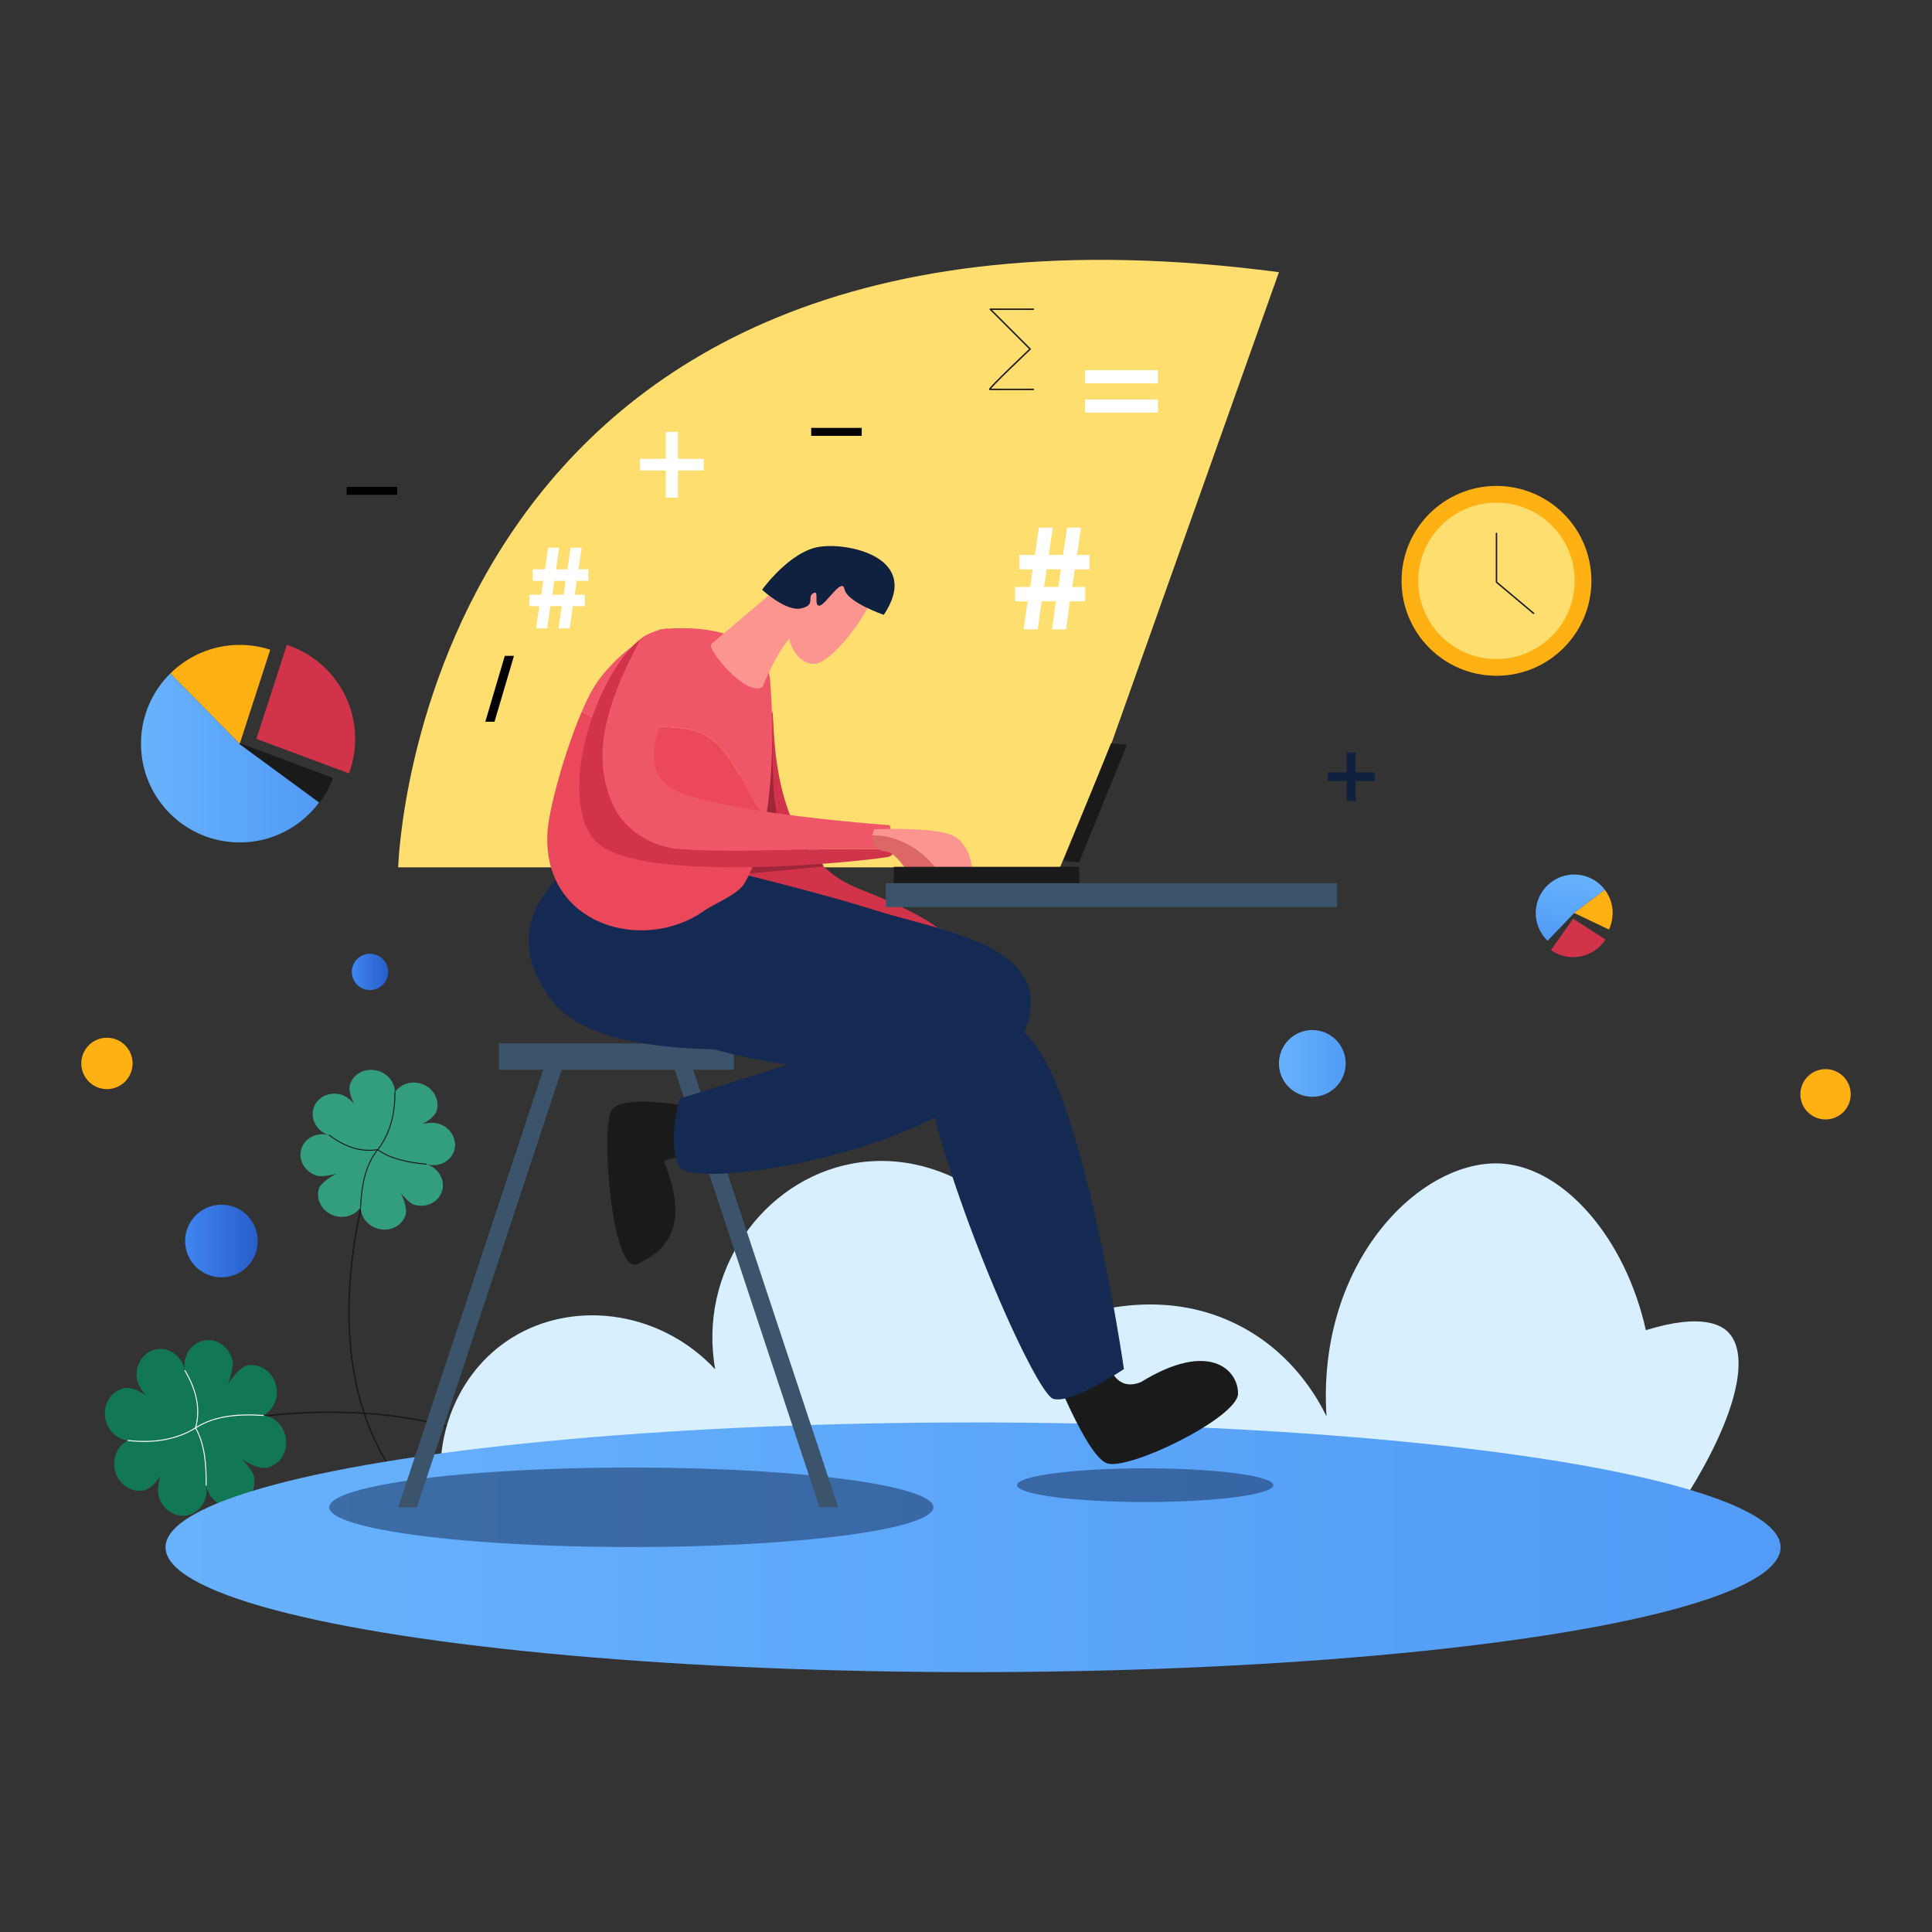 <?xml version="1.0" encoding="utf-8"?>
<svg xmlns="http://www.w3.org/2000/svg" id="Layer_1" style="enable-background:new 0 0 4000 4000;" version="1.1" viewBox="0 0 4000 4000" x="0px" y="0px">
<rect x="0" y="0" width="4000" height="4000" fill="#333333" stroke="none"/>
<style type="text/css">
	
		.Graphic_x0020_Style_x0020_27{fill:#1A1A1A;stroke:#1A1A1A;stroke-width:2;stroke-linecap:round;stroke-linejoin:round;stroke-miterlimit:10;}
	.Graphic_x0020_Style_x0020_139{fill:#3B546B;}
	.Graphic_x0020_Style_x0020_115{fill:url(#SVGID_1_);}
	.Graphic_x0020_Style_x0020_122{fill:#FFB114;}
	.Graphic_x0020_Style_x0020_128{fill:#102140;}
	.Graphic_x0020_Style_x0020_127{fill:#EB485C;}
	.Graphic_x0020_Style_x0020_126{fill:#D1334A;}
	.Graphic_x0020_Style_x0020_121{fill:#FFDE70;}
	
		.Graphic_x0020_Style_x0020_95{fill:none;stroke:#1A1A1A;stroke-width:3;stroke-linecap:round;stroke-linejoin:round;stroke-miterlimit:10;}
	.Graphic_x0020_Style_x0020_113{fill:#FFFFFF;}
	.Graphic_x0020_Style_x0020_114{fill:#D1334A;}
	
		.Graphic_x0020_Style_x0020_118{fill:#1A1A1A;stroke:#1A1A1A;stroke-width:2;stroke-linecap:round;stroke-linejoin:round;stroke-miterlimit:10;}
	
		.Graphic_x0020_Style_x0020_119{fill:none;stroke:#1A1A1A;stroke-width:3;stroke-linecap:round;stroke-linejoin:round;stroke-miterlimit:10;}
	.Graphic_x0020_Style_x0020_123{fill:url(#SVGID_2_);}
	.Graphic_x0020_Style_x0020_124{fill:#DB6767;}
	.Graphic_x0020_Style_x0020_125{fill:#3B546B;}
	
		.Graphic_x0020_Style_x0020_132{fill:none;stroke:#FFFFFF;stroke-width:2;stroke-linecap:round;stroke-linejoin:round;stroke-miterlimit:10;}
	
		.Graphic_x0020_Style_x0020_133{fill:none;stroke:#1A1A1A;stroke-width:3;stroke-linecap:round;stroke-linejoin:round;stroke-miterlimit:10;}
	
		.Graphic_x0020_Style_x0020_135{fill:none;stroke:#1A1A1A;stroke-width:2;stroke-linecap:round;stroke-linejoin:round;stroke-miterlimit:10;}
	.st0{fill:#FFDE70;}
	.st1{fill:#339E7E;}
	.st2{fill:#127755;}
	.st3{fill:#D7EFFF;}
	.st4{fill:url(#SVGID_3_);}
	.st5{opacity:0.5;fill:#152A52;}
	.st6{fill:#1A1A1A;}
	.st7{fill:#152A52;}
	.st8{fill:#9D2638;}
	.st9{fill:#EF5668;}
	.st10{fill:#FC9590;}
	.st11{fill:#102140;}
	.st12{fill:url(#SVGID_4_);}
	.st13{fill:url(#SVGID_5_);}
	.st14{fill:#FFB114;}
	.st15{fill:url(#SVGID_6_);}
	.st16{fill:url(#SVGID_7_);}
	.st17{fill:url(#SVGID_8_);}
</style>
<linearGradient gradientUnits="userSpaceOnUse" id="SVGID_1_" x1="0" x2="1" y1="0" y2="0">
	<stop offset="0" style="stop-color:#4085F0"/>
	<stop offset="1" style="stop-color:#275DC9"/>
</linearGradient>
<linearGradient gradientUnits="userSpaceOnUse" id="SVGID_2_" x1="0" x2="1" y1="0" y2="0">
	<stop offset="0" style="stop-color:#68B2FC"/>
	<stop offset="1" style="stop-color:#529BF7"/>
</linearGradient>
<g>
	<path class="st0" d="M2647.9,563.5l-346.9,976.2l-106.3,256H824.4C824.4,1795.7,863.2,328.3,2647.9,563.5z"/>
	<g>
		<path class="Graphic_x0020_Style_x0020_133" d="M782.1,2380.2c0,0-150.8,389.3,27,660.8"/>
		<g>
			<path class="st1" d="M940.4,2381.8c-6.9,23.2-32.8,35.9-57.8,28.5c25,7.5,39.7,32.4,32.7,55.5c-6.9,23.2-32.8,35.9-57.8,28.5&#xA;				c-9.1-2.7-22.7-18.1-28.5-24.5c6.3,10.3,14.4,33.1,10.8,45.1c-5.8,19.6-25.1,31.8-46,30.8c-4.1-0.2-8.2-0.9-12.3-2.1&#xA;				c-4.1-1.2-8-2.9-11.5-5c-14.5-8.6-23.4-23.7-23.3-39.5c-8.6,13.3-24.3,21-41.2,20.3c-4.1-0.2-8.2-0.9-12.3-2.1&#xA;				c-4.1-1.2-8-2.9-11.5-5c-18-10.7-27.4-31.4-21.6-51c3.6-12,26.3-26.3,37.2-31.4c-8.4,2.2-31.6,7.2-40.7,4.5&#xA;				c-25-7.5-39.7-32.3-32.7-55.5c6.9-23.2,32.8-35.9,57.9-28.5c-25-7.5-39.7-32.4-32.8-55.5c6.9-23.2,32.8-35.9,57.8-28.5&#xA;				c9.1,2.7,21.2,12.4,27,18.8c-6.3-10.3-12.9-27.4-9.3-39.4c5.9-19.6,25.1-31.8,46-30.8c4.1,0.2,8.2,0.9,12.3,2.1&#xA;				c4.1,1.2,8,2.9,11.5,5c14.5,8.6,23.4,23.7,23.3,39.5c8.5-13.3,24.3-21,41.2-20.3c4.1,0.2,8.2,0.9,12.3,2.1c4.1,1.2,8,2.9,11.5,5&#xA;				c18,10.7,27.4,31.4,21.5,51c-3.6,12-18.9,22.4-29.9,27.6c8.4-2.2,24.3-3.4,33.4-0.6C932.7,2333.7,947.4,2358.6,940.4,2381.8z"/>
			<path class="Graphic_x0020_Style_x0020_135" d="M681.6,2350.2c31.1,23.3,64.1,35.8,100.5,30c-25.4,31.2-33.6,73-35.5,118.8"/>
			<path class="Graphic_x0020_Style_x0020_135" d="M817.6,2261.5c0.4,49-11.9,88.2-35.5,118.8c26,18.9,61.6,26.4,100.5,30"/>
		</g>
	</g>
	<g>
		<path class="Graphic_x0020_Style_x0020_133" d="M404.9,2956.4c0,0,463.4-124.3,751.6,112.4"/>
		<g>
			<path class="st2" d="M387.1,3137.5c27.3-5,45.1-33.1,39.6-62.6c5.5,29.5,32.1,49.3,59.4,44.3c27.4-5.1,45.1-33.1,39.7-62.6&#xA;				c-2-10.7-17.9-28.2-24.5-35.6c11,8.5,36.1,20.5,50.2,17.9c23.1-4.3,39.4-24.8,40.9-48.8c0.3-4.7,0-9.5-0.9-14.4&#xA;				c-0.9-4.9-2.4-9.4-4.3-13.7c-8-17.6-24.2-29.7-42.3-31.5c16.2-8.1,27-25.2,28.2-44.5c0.3-4.7,0-9.5-0.9-14.4&#xA;				c-0.9-4.9-2.4-9.4-4.3-13.7c-10-21.9-32.5-35.2-55.6-30.9c-14.1,2.6-33.3,26.8-40.5,38.6c3.5-9.3,12.1-35.3,10.1-46&#xA;				c-5.4-29.5-32.1-49.3-59.4-44.3c-27.3,5.1-45.1,33.1-39.6,62.6c-5.5-29.5-32.1-49.4-59.4-44.3c-27.4,5.1-45.1,33.1-39.7,62.6&#xA;				c2,10.7,11.6,25.8,18.2,33.2c-11-8.5-29.7-18.1-43.9-15.5c-23.1,4.3-39.4,24.8-40.9,48.8c-0.3,4.7,0,9.5,0.9,14.4&#xA;				c0.9,4.9,2.4,9.4,4.3,13.7c8,17.6,24.2,29.7,42.3,31.5c-16.2,8.1-27,25.2-28.2,44.5c-0.3,4.7,0,9.5,0.9,14.4&#xA;				c0.9,4.9,2.4,9.4,4.3,13.7c10,21.9,32.5,35.2,55.6,30.9c14.1-2.6,28-18.9,35.2-30.7c-3.5,9.3-6.8,27.4-4.9,38.1&#xA;				C333.2,3122.7,359.8,3142.6,387.1,3137.5z"/>
			<path class="Graphic_x0020_Style_x0020_132" d="M383,2837.9c22.8,38.4,33,77.7,21.9,118.5c38.7-25.2,87.6-29.3,140.1-25.9"/>
			<path class="Graphic_x0020_Style_x0020_132" d="M264.8,2982.3c55.9,6.5,102.2-2.7,140.1-25.9c18.4,32,22.5,73.7,21.9,118.5"/>
		</g>
	</g>
	<path class="st3" d="M921.1,3127.2c-31.5-135.5,19.3-274.7,125.7-348.9c128.5-89.6,316.3-69.3,434,56.8&#xA;		c-36.3-201.6,98-391.7,283.9-426c198.5-36.6,402.5,114.2,421.9,332.7c22.4-10.2,209.4-91.8,389.4,8.1&#xA;		c102.5,56.8,151.7,144.2,170.4,182.6c-20.9-322.8,198.5-536.2,365.1-523.3c126.7,9.8,253.2,152.8,296.1,344.8&#xA;		c120.6-37.5,159-7.5,170.4,4.1c54.9,56,2.9,218.6-133.9,409.7C2603.2,3154.2,1762.2,3140.7,921.1,3127.2z"/>
	<linearGradient gradientUnits="userSpaceOnUse" id="SVGID_3_" x1="342.639" x2="3686.503" y1="3203.453" y2="3203.453">
		<stop offset="0" style="stop-color:#68B2FC"/>
		<stop offset="1" style="stop-color:#529BF7"/>
	</linearGradient>
	<ellipse class="st4" cx="2014.6" cy="3203.5" rx="1671.9" ry="258.5"/>
	<ellipse class="st5" cx="1307.1" cy="3120.7" rx="625.4" ry="82.3"/>
	<ellipse class="st5" cx="2371" cy="3074.9" rx="265.3" ry="34.9"/>
	<g>
		<polygon class="Graphic_x0020_Style_x0020_139" points="1133,2189.5 824.4,3120.7 863.2,3120.7 1168.8,2196.9"/>
		<polygon class="Graphic_x0020_Style_x0020_139" points="1426.8,2189.5 1735.4,3120.7 1696.6,3120.7 1391,2196.9"/>
		<rect class="Graphic_x0020_Style_x0020_125" height="54.3" width="486.4" x="1032.9" y="2160.5"/>
	</g>
	<g>
		<path class="st6" d="M1433.1,2291.6c0,0-141-27.3-165.9,5.6c-24.9,32.9-0.6,345.2,52.7,319.7c53.4-25.5,112.2-70,54.5-213.8&#xA;			c88.3-23.1,88.3-23.1,88.3-23.1L1433.1,2291.6z"/>
		<path class="st6" d="M2178.6,2832c0,0,69.2,178.8,111.9,197.1c42.7,18.3,272.3-93.9,272.7-143.7c0.4-49.8-60.3-110.7-200.9-24&#xA;			c-59.6,24.5-71.4-51.8-71.4-51.8L2178.6,2832z"/>
		<path class="st7" d="M2135,2152.7c112.2,129.5,192,681.8,192,681.8s-109.2,73.3-146.4,61.6c-37.2-11.7-219.6-424.1-267.5-676.8&#xA;			c-280.4,10.9-952.2-58.3-648.8-554.7c203.6,108.6,207.6,140.3,207.6,140.3S2022.9,2023.3,2135,2152.7z"/>
		<path class="Graphic_x0020_Style_x0020_126" d="M1598.8,1472.5c7.3,22.6-12.3,292.3,180.5,368c239.1,93.9,190.5,130.8,190.5,130.8&#xA;			l-392-79.4l-153.5-79.8L1598.8,1472.5z"/>
		<path class="st8" d="M1581.4,1670.9l17.3-169.4c0,0,0.8,130.5,4.3,150.2c3.5,19.7,6.4,47.6,6.4,47.6l-20.3-7.6L1581.4,1670.9z"/>
		<path class="st8" d="M1552.3,1792.2c-0.4,1.3-2.9,16.5-2.9,16.5l155.9-14.7l-6.1-12.3L1552.3,1792.2z"/>
		<path class="st7" d="M1285.2,1729.8c0,0-307.9,127.9-141.1,343.6c127,164.2,664.1,75.2,664.1,75.2l-401.3,126.1&#xA;			c0,0-27.4,95.7,0.9,142.6c28.2,46.9,580.9-30.3,700-252.6c109-203.4-145.5-232.6-296.4-280.3c-150.9-47.7-402.1-105.5-402.1-105.5"/>
		<path class="Graphic_x0020_Style_x0020_127" d="M1563.1,1663.2c-36.6-61-63.5-141.6-139.1-153.8c-75.6-11.5-153.3,7.2-219.1-36.9&#xA;			c-35,81.4-69.4,203.7-71.6,253.9c-2.3,50.8,10.9,92.2,33.9,123.8c63.1,87,200.1,100.3,291.7,34.7c17.2-12.3,68.8-33.2,81.9-55.2&#xA;			c22.8-38.3,37-88.3,45.7-140.6C1577.8,1682.2,1569.9,1673.7,1563.1,1663.2z"/>
		<path class="st9" d="M1593.8,1401.7c-29-126.2-226.5-98.6-226.5-98.6s-79.3,33.6-133.3,112.7c-9.3,13.9-19.2,33.7-29.2,56.7&#xA;			c65.8,44.1,143.5,25.4,219.1,36.9c75.7,12.2,102.5,92.7,139.1,153.8c6.8,10.5,14.7,19,23.4,25.9&#xA;			C1609,1553,1593.8,1401.7,1593.8,1401.7z"/>
		<path class="st9" d="M1841.7,1708.5c0,0-325.8-23.1-436.1-68.8c-110.3-45.6-10.8-192.1-10.8-192.1l-12.6-146.1&#xA;			c-22.7,1-47.8,15.3-47.8,15.3c-2.8,1.9-5.7,3.9-8.5,6.1c-54.3,103.7-107.5,223.5-60.6,335.2c22,58.6,85.4,97.6,146.4,100.1&#xA;			c146.4,9.2,292.9-5.3,439.3,0.9C1854,1739.8,1841.7,1708.5,1841.7,1708.5z"/>
		<path class="Graphic_x0020_Style_x0020_114" d="M1411.8,1758.4c-61-2.4-124.5-41.5-146.4-100.1c-46.9-111.7,6.3-231.5,60.6-335.2&#xA;			c-89.8,70.4-171.7,313.4-98.6,412.3c75.4,102,588.8,45.1,613.1,38.3c6.5-1.8,9.6-7.4,10.7-14.5&#xA;			C1704.6,1753.1,1558.2,1767.5,1411.8,1758.4z"/>
		<path class="st10" d="M1972.5,1729.8c-38.7-18.3-162.1-12.9-162.1-12.9c-2.3,4.7-3.7,9-4.3,13c57.3-0.1,103.3,29.1,135.2,71.7&#xA;			l72.1,2.2C2013.3,1803.9,2011.2,1748.1,1972.5,1729.8z"/>
		<path class="Graphic_x0020_Style_x0020_124" d="M1806,1729.9c-3.8,22.1,14.5,32.7,29,33.2c17.2,0.5,40.5,36.5,40.5,36.5l65.7,2&#xA;			C1909.3,1759,1863.3,1729.8,1806,1729.9z"/>
		<path class="st10" d="M1636.4,1194.7l-163.8,138.7c-9.9,9.9,71.5,110.1,106.2,89c30.4-75.1,55.1-99.6,55.1-99.6&#xA;			s10.3,49.3,50.6,51.7c40.2,2.4,142.8-139.1,129-176.4C1799.8,1160.7,1753.8,1121.2,1636.4,1194.7z"/>
		<path class="st11" d="M1829.8,1273c0,0-76-26.2-81.2-52.8c-5.1-26.7-38.5,31.9-51.8,33.7s0.7-34.6-13.2-25.6&#xA;			c-13.9,9,6.4,23.9-24.8,31.3c-31.2,7.5-81-38.6-81-38.6s57.5-80.3,119.7-89.1C1759.8,1122.9,1908.2,1155.8,1829.8,1273z"/>
	</g>
	<linearGradient gradientUnits="userSpaceOnUse" id="SVGID_4_" x1="383.397" x2="533.702" y1="2569.408" y2="2569.408">
		<stop offset="0" style="stop-color:#4085F0"/>
		<stop offset="1" style="stop-color:#275DC9"/>
	</linearGradient>
	<path class="st12" d="M533.7,2569.4c0,41.5-33.6,75.2-75.2,75.2s-75.2-33.7-75.2-75.2s33.6-75.2,75.2-75.2&#xA;		S533.7,2527.9,533.7,2569.4z"/>
	<linearGradient gradientUnits="userSpaceOnUse" id="SVGID_5_" x1="728.491" x2="803.643" y1="2012.246" y2="2012.246">
		<stop offset="0" style="stop-color:#4085F0"/>
		<stop offset="1" style="stop-color:#275DC9"/>
	</linearGradient>
	<path class="st13" d="M803.6,2012.2c0,20.8-16.8,37.6-37.6,37.6c-20.8,0-37.6-16.8-37.6-37.6c0-20.8,16.8-37.6,37.6-37.6&#xA;		C786.8,1974.7,803.6,1991.5,803.6,2012.2z"/>
	<ellipse class="st14" cx="221.4" cy="2201.7" rx="53.1" ry="53.2"/>
	<linearGradient gradientUnits="userSpaceOnUse" id="SVGID_6_" x1="2647.943" x2="2786.096" y1="2201.712" y2="2201.712">
		<stop offset="0" style="stop-color:#68B2FC"/>
		<stop offset="1" style="stop-color:#529BF7"/>
	</linearGradient>
	<ellipse class="st15" cx="2717" cy="2201.7" rx="69.1" ry="69.1"/>
	<ellipse class="st14" cx="3779.6" cy="2265.6" rx="52.1" ry="52.1"/>
	<g>
		<ellipse class="Graphic_x0020_Style_x0020_122" cx="3098.3" cy="1202.6" rx="196.5" ry="196.5"/>
		<ellipse class="Graphic_x0020_Style_x0020_121" cx="3098.3" cy="1202.6" rx="161.9" ry="161.9"/>
		<polyline class="Graphic_x0020_Style_x0020_119" points="3098.3,1104.4 3098.3,1205.3 3175.1,1269.8"/>
	</g>
	<g>
		<path class="Graphic_x0020_Style_x0020_114" d="M735.3,1529.8c0,25.1-4.5,49.2-12.8,71.4l-191.7-71.4l63.1-194.6&#xA;			C676,1361.8,735.3,1438.9,735.3,1529.8z"/>
		<linearGradient gradientUnits="userSpaceOnUse" id="SVGID_7_" x1="291.921" x2="661.226" y1="1569.201" y2="1569.201">
			<stop offset="0" style="stop-color:#68B2FC"/>
			<stop offset="1" style="stop-color:#529BF7"/>
		</linearGradient>
		<path class="st16" d="M661.2,1660.7c-37.2,50.6-97.2,83.5-164.8,83.5c-112.9,0-204.5-91.6-204.5-204.5c0-57,23.3-108.5,60.9-145.6&#xA;			l143.6,145.6L661.2,1660.7z"/>
		<path class="Graphic_x0020_Style_x0020_122" d="M559.5,1345.2l-63.1,194.6l-143.6-145.6c36.9-36.5,87.6-59,143.6-59&#xA;			C518.4,1335.2,539.7,1338.7,559.5,1345.2z"/>
		<path class="Graphic_x0020_Style_x0020_118" d="M688.1,1611.1c-6.6,17.9-15.7,34.5-26.8,49.6l-164.8-121L688.1,1611.1z"/>
	</g>
	<g>
		<path class="Graphic_x0020_Style_x0020_114" d="M3236.7,1979c-9.5-2.5-18.1-6.6-25.6-11.9l45.9-65.1l67,43.1&#xA;			C3305.9,1973.3,3271,1988,3236.7,1979z"/>
		
			<linearGradient gradientTransform="matrix(-0.131 0.991 -0.991 -0.131 6388.753 -1561.902)" gradientUnits="userSpaceOnUse" id="SVGID_8_" x1="3752.234" x2="3896.038" y1="2662.659" y2="2662.659">
			<stop offset="0" style="stop-color:#68B2FC"/>
			<stop offset="1" style="stop-color:#529BF7"/>
		</linearGradient>
		<path class="st17" d="M3204.1,1947.7c-17.6-16.9-27.3-41.8-23.8-67.9c5.8-43.6,45.8-74.3,89.4-68.5c22,2.9,40.7,14.5,53.1,30.9&#xA;			l-63.5,48L3204.1,1947.7z"/>
		<path class="Graphic_x0020_Style_x0020_122" d="M3331.1,1924.5l-71.9-34.3l63.5-48c12.2,16.1,18.3,36.8,15.4,58.4&#xA;			C3337,1909.1,3334.6,1917.2,3331.1,1924.5z"/>
	</g>
	<rect class="Graphic_x0020_Style_x0020_27" height="32.9" width="381.9" x="1851.5" y="1795.7"/>
	<polygon class="Graphic_x0020_Style_x0020_27" points="2301.1,1539.7 2203.2,1781.4 2233.4,1784.6 2331.7,1542.9"/>
	<rect class="Graphic_x0020_Style_x0020_139" height="49.4" width="934.2" x="1834" y="1828.6"/>
	<path class="Graphic_x0020_Style_x0020_113" d="M2119.3,1303l8.4-58h-26.2v-29.8h31.4l5.2-36.3h-27.5v-30.1h32.1l8.1-56.4h28.8&#xA;		l-8.1,56.4h29.5l8.4-56.4h28.8l-8.4,56.4h25.9v30.1h-30.5l-5.2,36.3h26.9v29.8h-31.8l-8.1,58H2178l8.1-58h-29.5l-8.1,58H2119.3z&#xA;		 M2191.3,1215.1l5.2-36.3H2167l-5.2,36.3H2191.3z"/>
	<path class="Graphic_x0020_Style_x0020_113" d="M1109.9,1301l6.7-46h-20.8v-23.6h24.9l4.1-28.8H1103v-23.9h25.4l6.4-44.7h22.9&#xA;		l-6.4,44.7h23.4l6.7-44.7h22.9l-6.7,44.7h20.5v23.9h-24.1l-4.1,28.8h21.3v23.6H1186l-6.4,46h-23.1l6.4-46h-23.4l-6.4,46H1109.9z&#xA;		 M1166.9,1231.4l4.1-28.8h-23.4l-4.1,28.8H1166.9z"/>
	<path class="Graphic_x0020_Style_x0020_113" d="M2246.4,793.7v-27.2h151v27.2H2246.4z M2246.4,854.3V827h151v27.2H2246.4z"/>
	<g>
		<path d="M1784.1,885.9v16.5h-104.6v-16.5H1784.1z"/>
	</g>
	<g>
		<path d="M822.4,1008v16.5H717.8V1008H822.4z"/>
	</g>
	<path class="Graphic_x0020_Style_x0020_113" d="M1403.6,894.2v55.8h53.5V974h-53.5v56.3h-25.1V974H1325v-24.1h53.5v-55.8H1403.6z"/>
	<g>
		<path class="Graphic_x0020_Style_x0020_128" d="M2806.8,1558.1v41h39.3v17.7h-39.3v41.4h-18.4v-41.4H2749v-17.7h39.3v-41H2806.8z"/>
	</g>
	<g>
		<path d="M1004.8,1494.3l40.3-136.4h19l-40.3,136.4H1004.8z"/>
	</g>
	<path class="Graphic_x0020_Style_x0020_95" d="M2139.5,640.2h-89.2l82.5,82.5c0,0-88.2,83.5-83.5,83.5c4.7,0,90.2,0,90.2,0"/>
</g>
</svg>